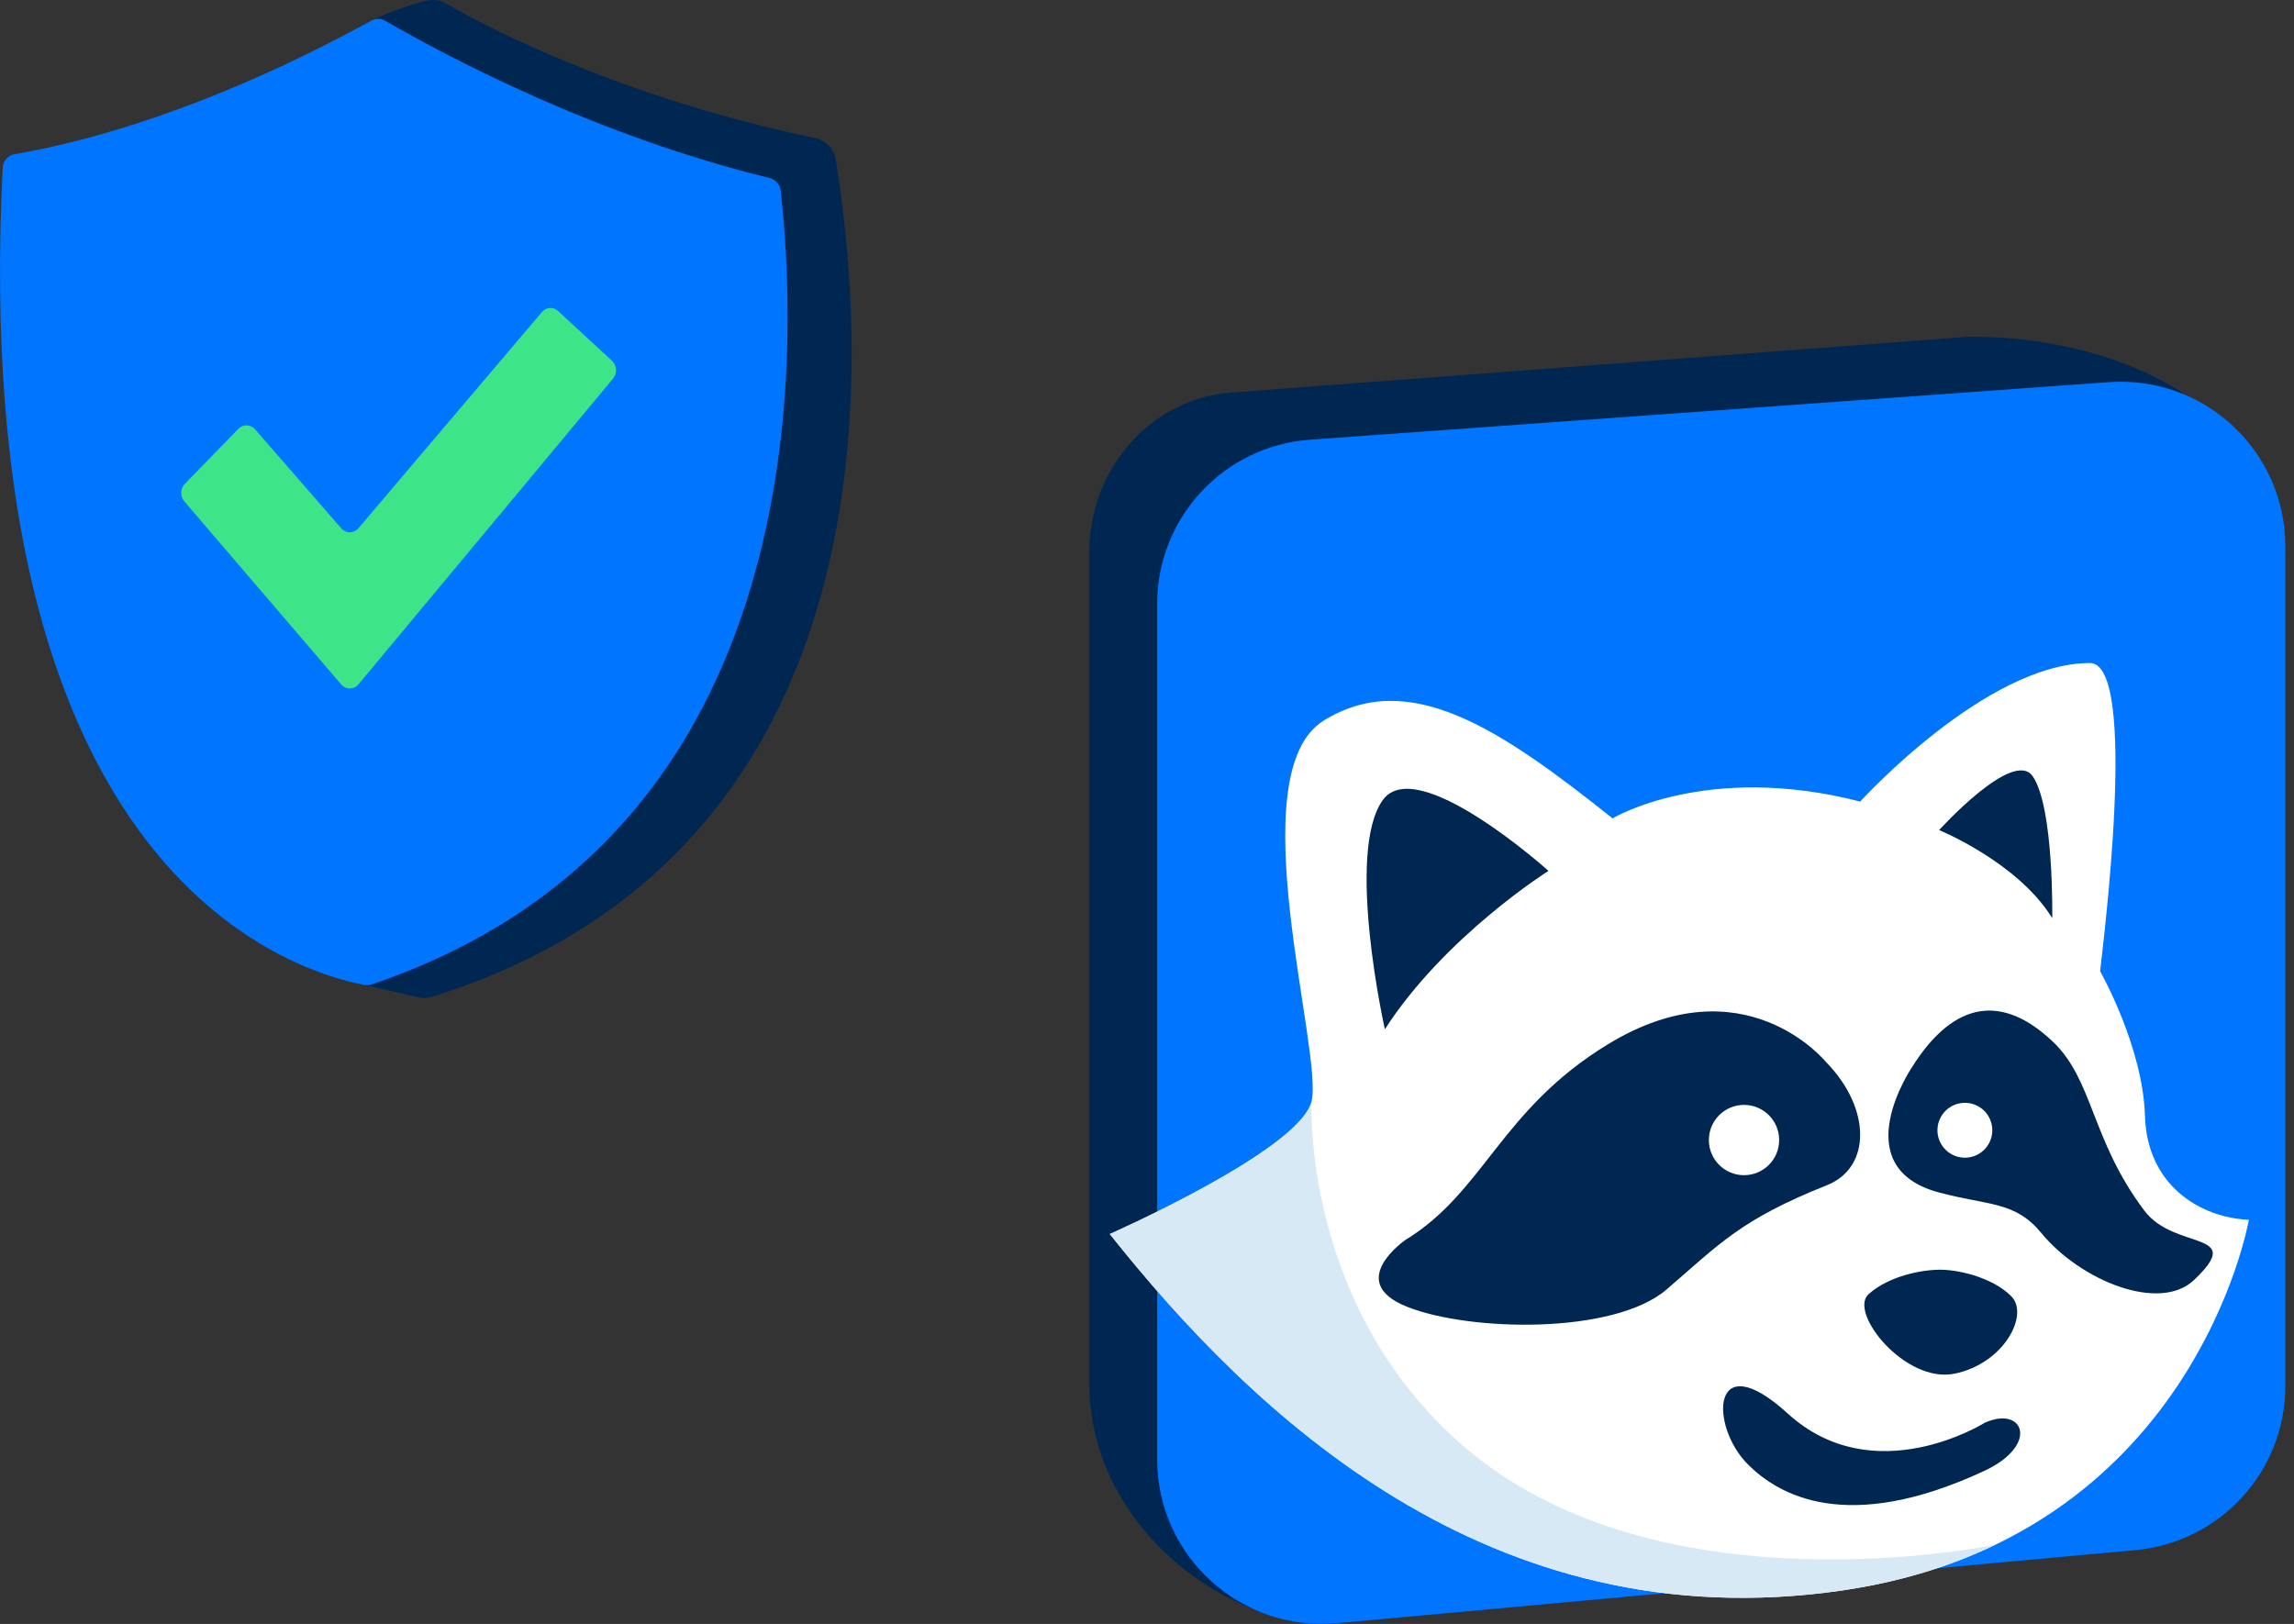 <svg width="113" height="80" viewBox="0 0 113 80" fill="none" xmlns="http://www.w3.org/2000/svg">
<rect x="0" y="0" width="113" height="80" fill="#333333" stroke="none"/>
<path d="M60.627 19.342L97.017 16.585C104.978 16.585 112.573 20.512 112.573 28.405L66.32 79.923C61.056 80.603 53.658 75.492 53.658 68.159V27.215C53.658 23.076 56.7 19.639 60.627 19.342Z" fill="#002652"/>
<path d="M64.533 21.66L103.873 18.826C108.573 18.487 112.573 22.209 112.573 26.922V68.28C112.573 72.476 109.375 75.98 105.196 76.362L65.856 79.965C61.101 80.401 56.999 76.657 56.999 71.883V29.756C56.999 25.499 60.287 21.966 64.533 21.66L64.533 21.66Z" fill="#0075FF"/>
<path d="M79.434 40.316C79.434 40.316 84.026 37.531 91.63 39.488C91.63 39.488 97.828 32.663 102.947 32.663C105.385 32.663 103.549 46.841 103.45 47.845C103.45 47.845 105.558 51.558 105.658 54.971C105.759 58.384 108.368 59.99 110.777 60.09C110.777 60.09 108.067 75.849 90.702 78.358C73.337 80.868 61.693 69.625 54.667 60.793C54.667 60.793 64.002 56.677 64.604 54.268C65.206 51.859 60.99 38.108 65.206 35.498C69.422 32.888 73.889 35.899 79.434 40.316Z" fill="white"/>
<path d="M98.307 76.092C96.152 77.133 93.636 77.934 90.702 78.359C73.337 80.869 61.693 69.626 54.667 60.793C54.667 60.793 64.002 56.678 64.604 54.269C64.604 54.269 64.094 64.697 72.49 71.576C82.173 79.509 98.307 76.093 98.307 76.093V76.092Z" fill="#D7E9F4"/>
<path d="M68.217 50.704C68.217 50.704 66.261 41.987 68.116 39.412C69.797 37.078 76.276 42.902 76.276 42.902C76.276 42.902 71.178 46.112 68.217 50.704Z" fill="#002652"/>
<path d="M101.091 45.231C101.091 45.231 101.183 39.785 100.131 38.245C99.178 36.85 95.519 40.893 95.519 40.893C95.519 40.893 99.395 42.476 101.09 45.231H101.091Z" fill="#002652"/>
<path d="M89.949 52.322C89.949 52.322 85.925 47.349 79.209 51.442C73.917 54.668 73.118 58.702 69.239 61.078C69.239 61.078 66.219 63.145 69.308 64.375C72.397 65.604 79.502 65.753 82.099 63.52C84.697 61.287 85.734 60.082 89.993 58.387C92.192 57.512 92.17 54.587 89.95 52.322H89.949Z" fill="#002652"/>
<path d="M95.657 62.553C96.57 62.572 98.171 62.954 99.072 63.857C99.974 64.76 98.721 67.169 96.285 67.671C93.85 68.174 91.04 64.66 92.043 63.757C93.047 62.853 94.705 62.531 95.657 62.552V62.553Z" fill="#002652"/>
<path d="M85.909 57.894C86.865 57.894 87.64 57.119 87.64 56.162C87.64 55.206 86.865 54.431 85.909 54.431C84.952 54.431 84.177 55.206 84.177 56.162C84.177 57.119 84.952 57.894 85.909 57.894Z" fill="white"/>
<path d="M94.215 52.524C94.215 52.524 90.802 57.492 95.519 58.747C98.006 59.408 99.26 59.173 100.552 60.742C102.493 63.098 106.38 64.672 108.077 63.056C110.67 60.588 107.132 61.644 105.622 59.633C102.988 56.127 103.126 53.196 101.092 51.288C98.333 48.7 96.021 49.677 94.215 52.524Z" fill="#002652"/>
<path d="M96.788 57.032C97.534 57.032 98.139 56.427 98.139 55.681C98.139 54.934 97.534 54.329 96.788 54.329C96.041 54.329 95.436 54.934 95.436 55.681C95.436 56.427 96.041 57.032 96.788 57.032Z" fill="white"/>
<path d="M97.766 70.09C97.766 70.09 92.32 73.514 88.065 69.638C84.269 66.181 84.197 70.256 86.111 72.153C87.605 73.633 90.949 75.625 97.746 72.46C100.475 71.188 99.689 69.225 97.766 70.09Z" fill="#002652"/>
<path d="M16.1 3.711C16.1 3.711 15.301 1.736 20.613 0.132C21.063 -0.004 21.529 -0.087 21.933 0.151C24.197 1.481 30.833 4.856 40.137 6.798C40.679 6.911 41.091 7.342 41.174 7.882C41.999 13.199 46.199 41.319 21.281 49.104C21.099 49.161 20.909 49.178 20.72 49.154L17.964 48.522L16.1 3.711Z" fill="#002652"/>
<path d="M18.31 48.497C18.199 48.534 18.081 48.544 17.965 48.523C16.338 48.222 11.864 46.986 7.826 42.17C5.168 39.001 3.154 34.833 1.842 29.782C0.286 23.801 -0.286 16.571 0.133 8.265C0.15 7.93 0.394 7.652 0.718 7.596C4.079 7.023 10.234 5.432 18.295 1.015C18.507 0.899 18.763 0.9 18.972 1.022C22.146 2.858 29.416 6.697 37.917 8.771C38.204 8.841 38.418 9.083 38.453 9.382C38.851 12.89 39.291 20.223 37.336 27.68C34.59 38.15 28.19 45.151 18.31 48.495V48.497Z" fill="#0075FF"/>
<path d="M17.66 26.019L26.691 15.376C26.901 15.128 27.259 15.104 27.495 15.324L30.148 17.775C30.392 18 30.415 18.394 30.202 18.649L17.662 33.711C17.434 33.984 17.037 33.986 16.805 33.717L9.077 24.698C8.866 24.451 8.877 24.07 9.103 23.839L11.742 21.126C11.974 20.887 12.345 20.899 12.565 21.15L16.809 26.025C17.039 26.289 17.432 26.287 17.66 26.019Z" fill="#3EE488"/>
</svg>

